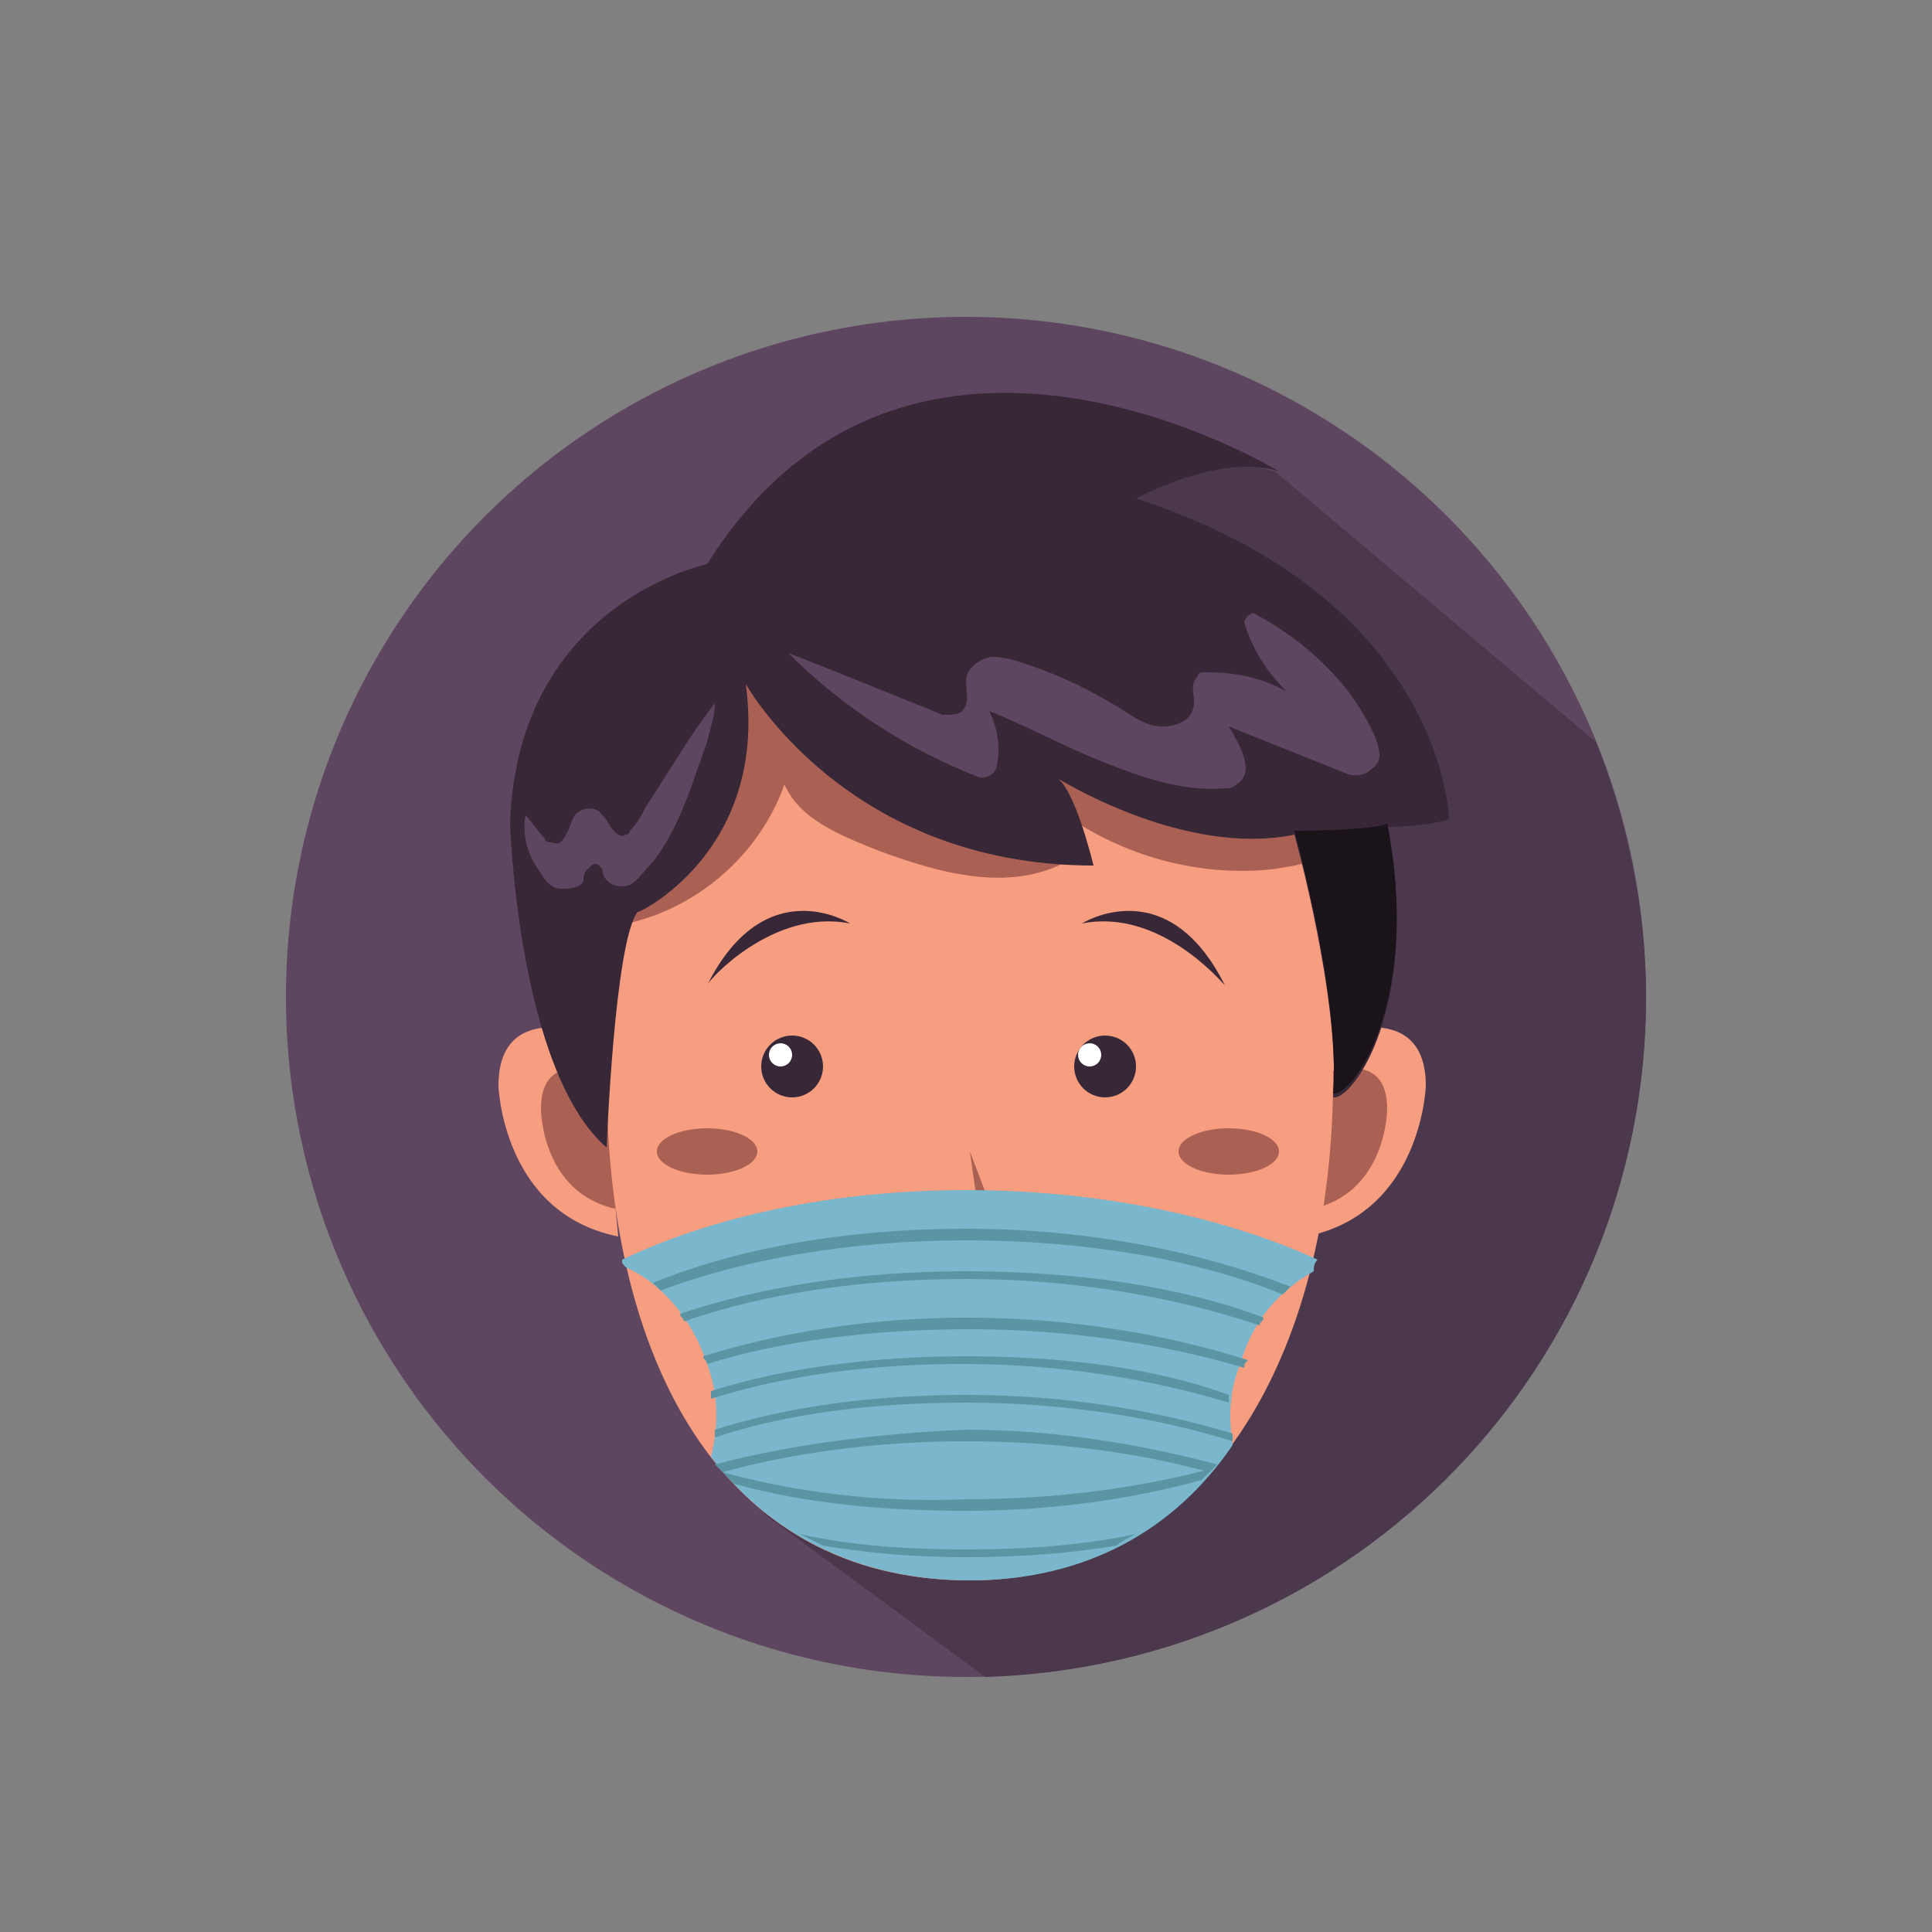 <?xml version="1.0" ?><svg id="Layer_1" style="enable-background:new 0 0 50 50;" version="1.1" viewBox="0 0 50 50" xml:space="preserve" xmlns="http://www.w3.org/2000/svg" xmlns:xlink="http://www.w3.org/1999/xlink"><rect x="0" y="0" width="50" height="50" fill="#808080" stroke="none"/><style type="text/css">
	.st0{fill:#5F4660;}
	.st1{fill:#4B384C;}
	.st2{fill:#F79D80;}
	.st3{fill:#AA6153;}
	.st4{fill:#372737;}
	.st5{fill:#FFFFFF;}
	.st6{fill:#1A131A;}
	.st7{fill:#7AB6CC;}
	.st8{fill:#5B95A4;}
</style><g><circle class="st0" cx="25" cy="25.8" r="17.6"/><path class="st1" d="M42.6,25.8c0-2.3-0.5-4.6-1.3-6.6l-8.3-7c-3.3-1-8.7,1.4-14.1,3.8l0.9,23.2l5.7,4.2   C35.1,43.1,42.6,35.3,42.6,25.8z"/><path class="st2" d="M34.3,26.8c0.1,0,2.6-1,2.6,1.3c0,0-0.1,3.3-3.1,3.9L34.3,26.8z"/><path class="st3" d="M34.2,27.8c0.1,0,1.7-0.7,1.7,0.9c0,0,0,2.2-2,2.6L34.2,27.8z"/><path class="st2" d="M15.5,26.8c-0.1,0-2.6-1-2.6,1.3c0,0,0.1,3.3,3.1,3.9L15.5,26.8z"/><path class="st3" d="M15.7,27.8c-0.1,0-1.7-0.7-1.7,0.9c0,0,0,2.2,2,2.6L15.7,27.8z"/><path class="st2" d="M34.5,27.9c0,7.2-3.3,13-9.4,13c-6.5,0-9.4-5.8-9.4-13s2.3-13,9.4-13C33.1,14.9,34.5,20.7,34.5,27.9z"/><circle class="st4" cx="20.5" cy="27.6" r="0.8"/><circle class="st4" cx="28.6" cy="27.6" r="0.8"/><path class="st3" d="M25.1,29.8l0.8,2.1l-0.5,1.3c0,0-0.8,0.4-1.1,0l1.1-1.3L25.1,29.8z"/><path class="st3" d="M15.6,24c2.1-0.2,4-1.7,4.7-3.7c0.4,0.9,1.4,1.3,2.4,1.7c1.6,0.6,3.4,1.1,4.9,0.3c0.1-0.1,0.2-0.1,0.3-0.3   c0-0.1,0-0.2-0.1-0.3c-0.2-0.3-0.3-0.5-0.5-0.8c1.6,1.2,3.6,1.8,5.6,1.6c0.7-0.1,1.4-0.2,1.7-0.8c0.3-0.4,0.3-1,0.2-1.5   c-0.2-1-0.8-2-1.6-2.7c-1.5-1.5-3.4-2.4-5.4-2.8c-2-0.4-4.1-0.3-6.1,0.3c-1.5,0.4-3,1.1-4.1,2.2s-1.9,2.6-1.8,4.2   c0.1,0.8,0.3,1.8-0.2,2.4"/><circle class="st5" cx="20.2" cy="27.3" r="0.3"/><circle class="st5" cx="28.2" cy="27.3" r="0.3"/><ellipse class="st3" cx="18.3" cy="29.8" rx="1.3" ry="0.6"/><ellipse class="st3" cx="31.8" cy="29.8" rx="1.3" ry="0.6"/><path class="st4" d="M28,23.9c0,0,2.2-1.4,3.7,1.6C31.6,25.4,30,23.5,28,23.9z"/><path class="st4" d="M22,23.9c0,0-2.2-1.4-3.7,1.6C18.3,25.4,20,23.5,22,23.9z"/><path class="st4" d="M19.3,17.7c0,0,2.6,4.7,9,4.7c0,0-0.5-2.1-1-2.3c0,0,3.3,2.1,6.2,1.5c0,0,1.2,4.3,1,6.8c0.5,0.1,2.3-2.4,1.4-7   c0,0,1,0,1.6-0.2c0,0-0.1-5.7-8.1-8.3c0,0,2.2-1.2,3.7-0.7c0,0-9.6-5.9-14.8,2.4c0,0-4.9,1-5.1,6.7c0,0,0.2,6.4,2.5,8.4   c0,0,0.2-5.3,0.8-6.1C16.4,23.7,19.9,22.1,19.3,17.7z"/><path class="st0" d="M20.4,16.9c1.4,1.4,3.1,2.5,4.9,3.2c0.2,0.1,0.5-0.1,0.5-0.3c0.1-0.5,0-1-0.2-1.4c1,0.4,1.9,0.9,2.9,1.3   c1,0.4,2.1,0.8,3.2,0.7c0.1,0,0.2,0,0.3-0.1c0.5-0.3,0.1-1-0.2-1.5l3,1.2c0.2,0.1,0.5,0.1,0.7-0.1c0.3-0.2,0.2-0.5,0.1-0.8   c-0.6-1.4-1.8-2.5-3.1-3.2c-0.1-0.1-0.3,0.1-0.3,0.2c0.2,0.7,0.6,1.3,1.1,1.8c-0.7-0.4-1.4-0.5-2.1-0.5c-0.1,0-0.2,0-0.2,0.1   c-0.2,0.2-0.1,0.4-0.1,0.7c0,0.4-0.4,0.6-0.8,0.6s-0.7-0.2-1-0.4c-0.8-0.5-1.6-0.9-2.5-1.2c-0.3-0.1-0.6-0.2-0.9-0.2   c-0.3,0-0.7,0.3-0.7,0.6c0,0.3,0.1,0.6-0.1,0.8c-0.1,0.1-0.3,0.1-0.5,0.1C22.9,17.9,21.7,17.4,20.4,16.9"/><path class="st0" d="M18.5,18.2c0,0.3-0.1,0.6-0.2,1c-0.4,1.1-0.7,2.2-1.4,3.1c-0.2,0.2-0.4,0.5-0.6,0.6c-0.3,0.1-0.6,0-0.7-0.3   c0-0.1,0-0.1-0.1-0.2c-0.1-0.1-0.2,0-0.3,0.1c-0.1,0.1-0.1,0.2-0.1,0.3c-0.1,0.2-0.4,0.2-0.6,0.2s-0.4-0.2-0.5-0.4   c-0.3-0.4-0.5-0.9-0.4-1.5c0.2,0.2,0.3,0.4,0.5,0.6c0,0.1,0.1,0.1,0.2,0.1c0.2,0.1,0.3-0.1,0.4-0.3c0.1-0.2,0.1-0.4,0.3-0.5   c0.1-0.1,0.4-0.1,0.5,0s0.2,0.2,0.3,0.4c0.1,0.1,0.2,0.3,0.4,0.2c0.1,0,0.1-0.1,0.1-0.1c0.2-0.2,0.3-0.4,0.4-0.6   C17.3,20,17.8,19.1,18.5,18.2"/><g><g><path class="st6" d="M33.5,21.5c0,0,1.2,4.3,1,6.8c0.5,0.1,2.3-2.4,1.4-7C35.9,21.4,34.8,21.5,33.5,21.5z"/></g><g><path class="st6" d="M33.5,21.5"/></g></g><path class="st7" d="M25,30.8c-3.5,0-6.6,0.7-8.9,1.8c0,0.1,0,0.1,0.1,0.2c0.9,0.4,1.7,1.3,2.1,2.5c0.3,0.8,0.3,1.6,0.1,2.4   c1.5,2,3.8,3.2,6.7,3.2c3,0,5.3-1.3,6.8-3.5c-0.1-0.7-0.1-1.4,0.2-2.1c0.3-1.1,1-1.9,1.9-2.4c0-0.1,0-0.2,0.1-0.3   C31.7,31.5,28.5,30.8,25,30.8z"/><path class="st8" d="M18.5,37.9c0.1,0.1,0.1,0.1,0.2,0.2c1.8-0.5,4-0.8,6.3-0.8c2.3,0,4.5,0.3,6.3,0.8c0.1-0.1,0.1-0.1,0.2-0.2   c-1.9-0.5-4.1-0.9-6.5-0.9C22.6,37.1,20.4,37.4,18.5,37.9z"/><path class="st8" d="M18.7,38.1c0.1,0.1,0.2,0.2,0.3,0.3c1.8,0.5,3.8,0.7,6,0.7c2.2,0,4.3-0.3,6.1-0.8c0.1-0.1,0.2-0.2,0.3-0.3   c-1.9,0.5-4,0.8-6.4,0.8C22.7,38.9,20.5,38.6,18.7,38.1z"/><path class="st8" d="M29.4,39.7C28,40,26.5,40.1,25,40.1c-1.5,0-3-0.1-4.3-0.4c0.2,0.1,0.4,0.2,0.6,0.3c1.2,0.2,2.4,0.3,3.7,0.3   c1.4,0,2.7-0.1,3.9-0.3C29,39.9,29.2,39.8,29.4,39.7z"/><path class="st8" d="M25,31.8c-3.1,0-5.9,0.5-8.1,1.4c0.1,0.1,0.1,0.1,0.2,0.2c2.1-0.8,4.9-1.3,7.9-1.3c3.1,0,6,0.5,8.2,1.4   c0.1-0.1,0.1-0.1,0.2-0.2C31.1,32.4,28.2,31.8,25,31.8z"/><path class="st8" d="M25,33.1c2.9,0,5.5,0.5,7.6,1.2c0-0.1,0.1-0.1,0.1-0.2c-2.1-0.8-4.8-1.2-7.7-1.2c-2.8,0-5.3,0.4-7.4,1.1   c0,0.1,0.1,0.1,0.1,0.2C19.7,33.5,22.2,33.1,25,33.1z"/><path class="st8" d="M25,34.1c-2.5,0-4.9,0.4-6.8,1c0,0.1,0.1,0.1,0.1,0.2c1.9-0.6,4.3-0.9,6.8-0.9c2.6,0,5.1,0.4,7.1,1   c0,0,0,0,0,0c0-0.1,0-0.1,0.1-0.2C30.1,34.5,27.6,34.1,25,34.1z"/><path class="st8" d="M25,35.1c-2.4,0-4.7,0.3-6.6,0.9c0,0.1,0,0.1,0,0.2c1.9-0.6,4.1-0.9,6.5-0.9c2.6,0,4.9,0.4,6.9,1   c0-0.1,0-0.1,0-0.2C29.9,35.4,27.5,35.1,25,35.1z"/><path class="st8" d="M25,36.3c2.6,0,5,0.4,6.9,1c0-0.1,0-0.2,0-0.2c-2-0.6-4.3-1-6.9-1c-2.4,0-4.6,0.3-6.5,0.9c0,0.1,0,0.2,0,0.2   C20.3,36.6,22.5,36.3,25,36.3z"/></g></svg>